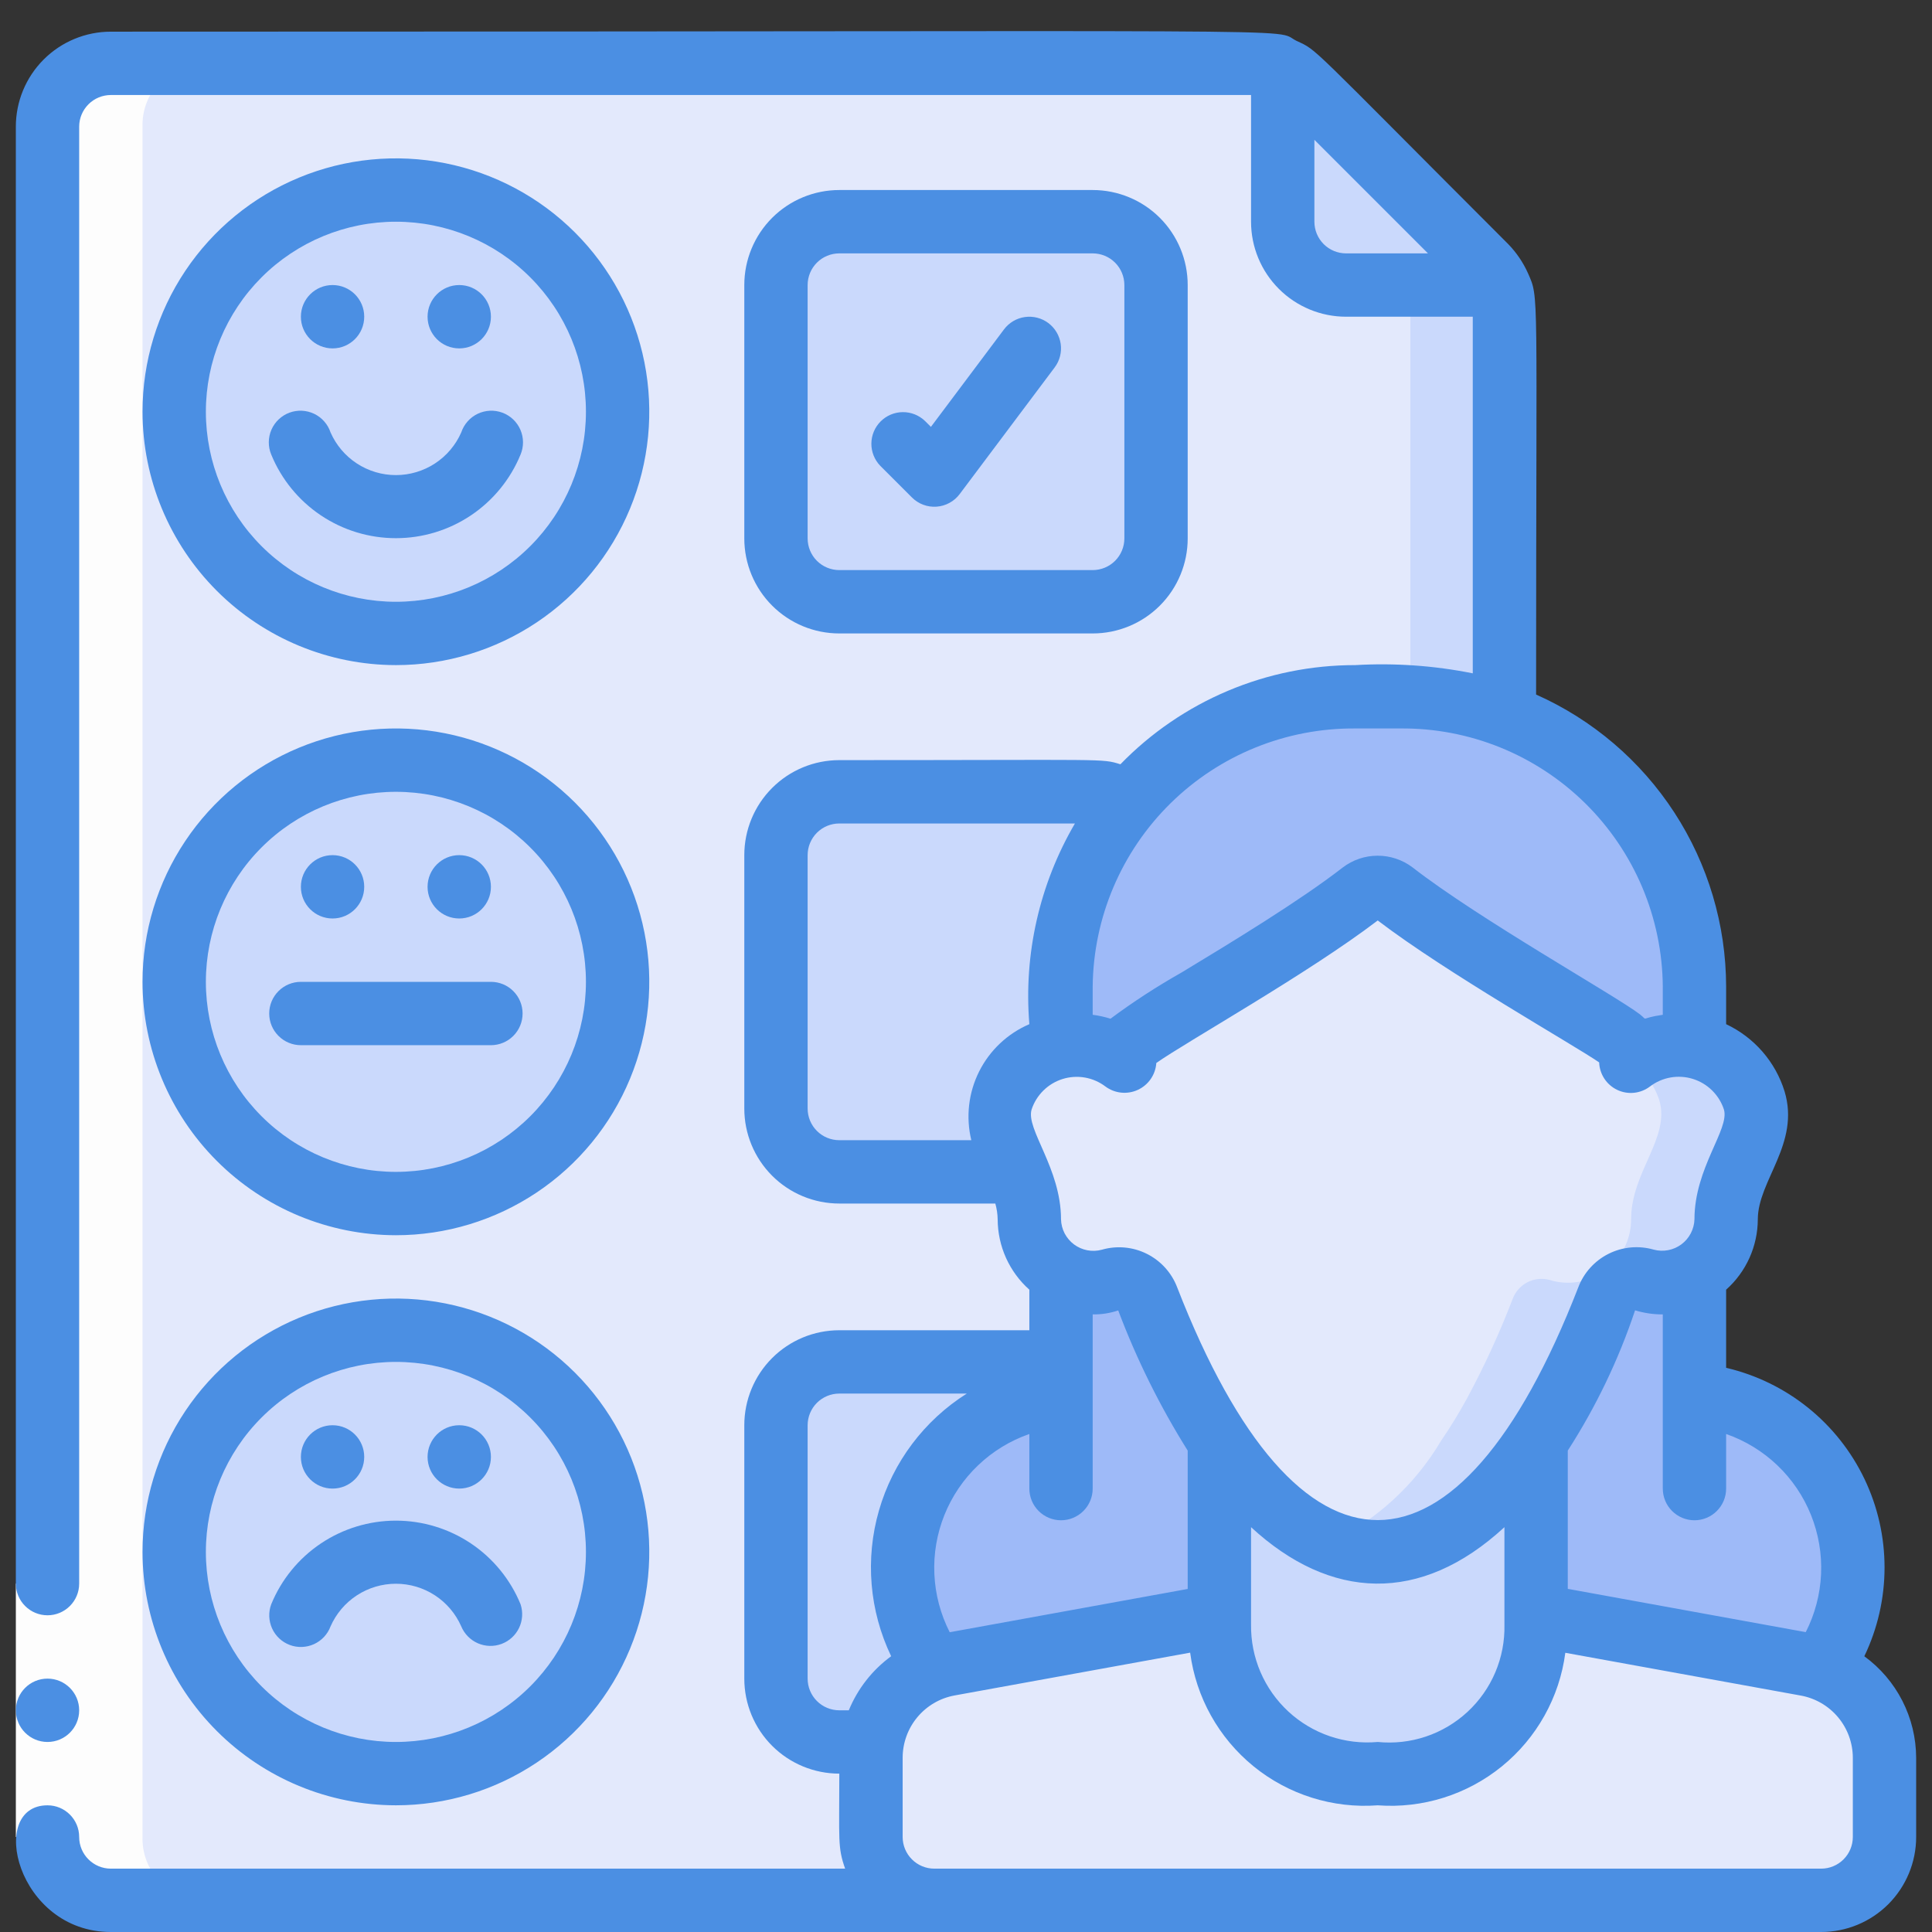 <svg width="100" height="100" viewBox="0 0 100 100" fill="none" xmlns="http://www.w3.org/2000/svg">
<rect x="0" y="0" width="100" height="100" fill="#333333" stroke="none"/>
<path d="M77.574 14.754H69.672C68.803 14.752 67.971 14.405 67.357 13.791C66.742 13.177 66.396 12.344 66.394 11.476V3.574C65.967 3.378 65.502 3.277 65.033 3.279H5.738C4.869 3.281 4.037 3.628 3.422 4.242C2.808 4.856 2.462 5.689 2.459 6.558V95.082C2.462 95.951 2.808 96.783 3.422 97.398C4.037 98.012 4.869 98.358 5.738 98.361H48.361C47.492 98.358 46.66 98.012 46.045 97.398C45.431 96.783 45.085 95.951 45.082 95.082V90.984C45.083 89.964 45.4 88.97 45.99 88.139C46.581 87.308 47.415 86.681 48.377 86.344C47.294 84.829 46.714 83.011 46.721 81.148C46.719 78.899 47.559 76.731 49.077 75.071C50.594 73.411 52.678 72.38 54.918 72.18V65.951C54.42 65.663 54.007 65.25 53.719 64.752C53.431 64.254 53.279 63.69 53.279 63.115C53.279 60.656 51.246 58.902 51.82 56.951C52.267 55.549 53.429 54.492 54.869 54.181H54.918V51.066C54.95 47.057 56.572 43.226 59.428 40.413C62.283 37.6 66.139 36.036 70.148 36.066H72.475C74.317 36.064 76.143 36.391 77.869 37.033V16.115C77.871 15.646 77.77 15.181 77.574 14.754ZM20.492 91.803C17.448 91.803 14.53 90.594 12.377 88.442C10.225 86.29 9.016 83.371 9.016 80.328C9.016 77.284 10.225 74.366 12.377 72.214C14.53 70.062 17.448 68.853 20.492 68.853C23.535 68.853 26.454 70.062 28.606 72.214C30.758 74.366 31.967 77.284 31.967 80.328C31.967 83.371 30.758 86.29 28.606 88.442C26.454 90.594 23.535 91.803 20.492 91.803ZM20.492 62.295C18.985 62.295 17.493 61.998 16.1 61.422C14.708 60.845 13.443 60 12.377 58.934C11.312 57.869 10.467 56.603 9.89 55.211C9.313 53.819 9.016 52.327 9.016 50.82C9.016 49.313 9.313 47.821 9.89 46.428C10.467 45.036 11.312 43.771 12.377 42.706C13.443 41.64 14.708 40.795 16.1 40.218C17.493 39.641 18.985 39.344 20.492 39.344C23.535 39.344 26.454 40.553 28.606 42.706C30.758 44.858 31.967 47.776 31.967 50.82C31.967 53.863 30.758 56.782 28.606 58.934C26.454 61.086 23.535 62.295 20.492 62.295ZM20.492 32.787C18.985 32.787 17.493 32.49 16.1 31.913C14.708 31.337 13.443 30.491 12.377 29.426C11.312 28.36 10.467 27.095 9.89 25.703C9.313 24.311 9.016 22.819 9.016 21.312C9.016 19.805 9.313 18.312 9.89 16.92C10.467 15.528 11.312 14.263 12.377 13.197C13.443 12.132 14.708 11.286 16.1 10.71C17.493 10.133 18.985 9.836 20.492 9.836C23.535 9.836 26.454 11.045 28.606 13.197C30.758 15.349 31.967 18.268 31.967 21.312C31.967 24.355 30.758 27.274 28.606 29.426C26.454 31.578 23.535 32.787 20.492 32.787Z" fill="#E3E9FC"/>
<path d="M40 86L40.5 72.5L41.5 70H47.5H52.5L53 72.5L49 76.5L47.5 80L48 84.5L47 87.5L44.5 90H41L40 86Z" fill="#CAD9FC"/>
<path d="M20.492 91.803C26.829 91.803 31.967 86.666 31.967 80.328C31.967 73.99 26.829 68.853 20.492 68.853C14.154 68.853 9.016 73.99 9.016 80.328C9.016 86.666 14.154 91.803 20.492 91.803Z" fill="#CAD9FC"/>
<path d="M20.492 62.295C26.829 62.295 31.967 57.157 31.967 50.82C31.967 44.482 26.829 39.344 20.492 39.344C14.154 39.344 9.016 44.482 9.016 50.82C9.016 57.157 14.154 62.295 20.492 62.295Z" fill="#CAD9FC"/>
<path d="M20.492 32.787C26.829 32.787 31.967 27.649 31.967 21.311C31.967 14.974 26.829 9.836 20.492 9.836C14.154 9.836 9.016 14.974 9.016 21.311C9.016 27.649 14.154 32.787 20.492 32.787Z" fill="#CAD9FC"/>
<path d="M77.574 14.754H69.672C68.803 14.752 67.971 14.405 67.357 13.791C66.742 13.177 66.396 12.344 66.393 11.475V3.574C66.754 3.738 67.082 3.967 67.361 4.246L76.902 13.787C77.18 14.066 77.41 14.393 77.574 14.754Z" fill="#CAD9FC"/>
<path d="M89.344 63.115C89.344 63.984 88.999 64.818 88.384 65.433C87.769 66.048 86.935 66.394 86.066 66.394C85.743 66.395 85.422 66.345 85.115 66.246C84.732 66.145 84.326 66.19 83.974 66.371C83.623 66.553 83.352 66.859 83.213 67.23C82.538 68.994 81.749 70.714 80.853 72.377C80.443 73.131 79.993 73.864 79.508 74.574C77.41 77.721 74.656 80.328 71.311 80.328C67.967 80.328 65.213 77.721 63.115 74.574C62.63 73.864 62.18 73.131 61.77 72.377C60.874 70.714 60.085 68.994 59.41 67.23C59.271 66.859 59 66.553 58.649 66.371C58.297 66.19 57.891 66.145 57.508 66.246C57.202 66.344 56.88 66.395 56.557 66.394C55.688 66.394 54.854 66.048 54.239 65.433C53.624 64.818 53.279 63.984 53.279 63.115C53.279 60.656 51.246 58.902 51.82 56.951C52.267 55.549 53.429 54.492 54.869 54.18H54.918C55.489 54.067 56.078 54.075 56.646 54.205C57.214 54.335 57.748 54.584 58.213 54.934C58.213 54.498 58.407 54.085 58.738 53.803C60.066 52.787 66.902 49 70.508 46.197C70.739 46.021 71.021 45.926 71.311 45.926C71.602 45.926 71.884 46.021 72.115 46.197C75.721 49 82.557 52.787 83.885 53.803C84.216 54.085 84.41 54.498 84.41 54.934C84.875 54.584 85.409 54.335 85.977 54.205C86.545 54.075 87.134 54.067 87.705 54.18H87.754C89.194 54.492 90.356 55.549 90.803 56.951C91.377 58.902 89.344 60.656 89.344 63.115Z" fill="#E3E9FC"/>
<path d="M90.803 56.951C90.583 56.262 90.186 55.643 89.65 55.157C89.115 54.67 88.461 54.334 87.754 54.181H87.705C87.134 54.067 86.545 54.075 85.978 54.205C85.41 54.335 84.876 54.583 84.412 54.933C85.103 55.435 85.62 56.14 85.887 56.951C86.459 58.902 84.426 60.656 84.426 63.115C84.426 63.984 84.081 64.819 83.466 65.433C82.851 66.048 82.017 66.394 81.148 66.394C80.825 66.395 80.504 66.346 80.197 66.246C79.814 66.145 79.408 66.19 79.056 66.371C78.705 66.553 78.434 66.859 78.295 67.23C77.62 68.995 76.831 70.714 75.934 72.377C75.525 73.131 75.075 73.864 74.59 74.574C73.239 76.856 71.243 78.688 68.853 79.836C69.633 80.156 70.467 80.322 71.311 80.328C74.656 80.328 77.41 77.722 79.508 74.574C79.993 73.864 80.443 73.131 80.853 72.377C81.749 70.714 82.538 68.995 83.213 67.23C83.352 66.859 83.623 66.553 83.974 66.371C84.326 66.19 84.732 66.145 85.115 66.246C85.421 66.344 85.743 66.395 86.066 66.394C86.935 66.394 87.769 66.048 88.384 65.433C88.999 64.819 89.344 63.984 89.344 63.115C89.344 60.656 91.377 58.902 90.803 56.951ZM53.294 54.933L53.295 54.935V54.931L53.294 54.933Z" fill="#CAD9FC"/>
<rect x="73" y="16" width="5" height="30" fill="#CAD9FC"/>
<path d="M87.705 51.066V54.181C87.134 54.067 86.545 54.075 85.977 54.205C85.409 54.335 84.875 54.584 84.41 54.935C84.409 54.719 84.362 54.507 84.272 54.312C84.181 54.116 84.049 53.943 83.885 53.803C82.557 52.787 75.721 49 72.115 46.197C71.884 46.022 71.602 45.926 71.311 45.926C71.021 45.926 70.739 46.022 70.508 46.197C66.902 49 60.066 52.787 58.738 53.803C58.574 53.943 58.442 54.116 58.351 54.312C58.261 54.507 58.214 54.719 58.213 54.935C57.748 54.584 57.214 54.335 56.646 54.205C56.078 54.075 55.489 54.067 54.918 54.181V51.066C54.95 47.057 56.572 43.226 59.428 40.413C62.283 37.6 66.139 36.037 70.147 36.066H72.475C74.317 36.064 76.143 36.391 77.869 37.033C79.884 37.781 81.717 38.949 83.246 40.459C84.657 41.842 85.779 43.492 86.544 45.313C87.31 47.134 87.705 49.09 87.705 51.066Z" fill="#9EBAF8"/>
<path d="M83.246 40.459C81.717 38.949 79.884 37.781 77.869 37.033C76.143 36.391 74.317 36.063 72.475 36.065H70.148C69.733 36.065 69.328 36.095 68.916 36.126C70.295 36.246 71.654 36.551 72.951 37.033C74.966 37.781 76.799 38.949 78.328 40.459C79.739 41.841 80.861 43.492 81.626 45.313C82.392 47.134 82.787 49.09 82.787 51.065V53.072C83.279 53.38 83.662 53.633 83.885 53.803C84.216 54.085 84.41 54.498 84.41 54.934C84.875 54.583 85.409 54.335 85.977 54.205C86.545 54.075 87.134 54.066 87.705 54.18V51.065C87.705 47.074 86.098 43.251 83.246 40.459Z" fill="#9EBAF8"/>
<path d="M97.541 90.984V95.082C97.538 95.951 97.192 96.783 96.578 97.397C95.963 98.012 95.131 98.358 94.262 98.361H48.361C47.492 98.358 46.66 98.012 46.045 97.397C45.431 96.783 45.085 95.951 45.082 95.082V90.984C45.082 89.833 45.486 88.719 46.223 87.835C46.96 86.952 47.983 86.355 49.115 86.147L63.115 83.606V84.098C63.113 85.153 63.327 86.197 63.745 87.165C64.162 88.133 64.774 89.006 65.543 89.728C66.311 90.45 67.219 91.007 68.212 91.364C69.204 91.721 70.259 91.871 71.311 91.803C72.364 91.871 73.419 91.721 74.411 91.364C75.404 91.007 76.312 90.45 77.081 89.728C77.849 89.006 78.461 88.133 78.878 87.165C79.296 86.197 79.51 85.153 79.508 84.098V83.606L93.508 86.147C94.64 86.355 95.663 86.952 96.4 87.835C97.137 88.719 97.541 89.833 97.541 90.984Z" fill="#E3E9FC"/>
<path d="M63.115 74.574V83.606L49.115 86.147C48.864 86.194 48.617 86.259 48.377 86.344C47.294 84.829 46.714 83.01 46.721 81.147C46.719 78.898 47.559 76.73 49.077 75.07C50.594 73.411 52.678 72.379 54.918 72.18V65.951C55.416 66.24 55.981 66.392 56.557 66.393C56.88 66.395 57.202 66.344 57.508 66.246C57.891 66.145 58.297 66.189 58.649 66.371C59 66.553 59.271 66.859 59.41 67.229C60.085 68.994 60.874 70.714 61.77 72.377C62.18 73.131 62.63 73.864 63.115 74.574Z" fill="#9EBAF8"/>
<path d="M79.508 74.574V84.098C79.51 85.153 79.296 86.197 78.878 87.165C78.461 88.133 77.849 89.006 77.081 89.728C76.312 90.45 75.404 91.007 74.411 91.364C73.419 91.721 72.364 91.871 71.311 91.803C70.259 91.871 69.204 91.721 68.212 91.364C67.219 91.007 66.311 90.45 65.543 89.728C64.774 89.006 64.162 88.133 63.745 87.165C63.327 86.197 63.113 85.153 63.115 84.098V74.574C65.213 77.721 67.967 80.328 71.311 80.328C74.656 80.328 77.41 77.721 79.508 74.574Z" fill="#CAD9FC"/>
<path d="M95.902 81.147C95.909 83.01 95.329 84.829 94.246 86.344C94.006 86.259 93.759 86.194 93.508 86.147L79.508 83.606V74.574C79.993 73.864 80.443 73.131 80.853 72.377C81.749 70.714 82.538 68.994 83.213 67.229C83.352 66.859 83.623 66.553 83.974 66.371C84.326 66.189 84.732 66.145 85.115 66.246C85.421 66.344 85.743 66.395 86.066 66.393C86.641 66.392 87.207 66.24 87.705 65.951V72.18C89.945 72.379 92.029 73.411 93.546 75.07C95.064 76.73 95.904 78.898 95.902 81.147Z" fill="#9EBAF8"/>
<rect x="40" y="12" width="20" height="19" fill="#CAD9FC"/>
<path d="M87.705 72.18V65.951C87.207 66.24 86.641 66.392 86.066 66.393C85.743 66.395 85.422 66.345 85.115 66.246C84.732 66.145 84.326 66.189 83.974 66.371C83.623 66.553 83.352 66.859 83.213 67.229C83.084 67.569 82.939 67.929 82.787 68.298V72.18C85.027 72.379 87.111 73.411 88.628 75.07C90.146 76.73 90.986 78.898 90.984 81.147C90.984 82.665 90.592 84.159 89.851 85.484L93.508 86.139C93.759 86.185 94.005 86.251 94.246 86.336C95.328 84.823 95.907 83.008 95.902 81.147C95.904 78.898 95.064 76.73 93.546 75.07C92.029 73.411 89.945 72.379 87.705 72.18Z" fill="#9EBAF8"/>
<path d="M10.441 98.361C9.601 98.329 8.808 97.966 8.234 97.352C7.66 96.738 7.352 95.922 7.377 95.082V6.557C7.352 5.717 7.661 4.901 8.235 4.287C8.809 3.673 9.603 3.31 10.443 3.279H5.738C5.304 3.266 4.872 3.342 4.468 3.502C4.064 3.662 3.698 3.903 3.391 4.21C3.084 4.517 2.842 4.884 2.682 5.288C2.522 5.691 2.446 6.123 2.459 6.557V95.082C2.446 95.516 2.522 95.948 2.683 96.352C2.843 96.755 3.084 97.122 3.391 97.429C3.698 97.736 4.065 97.977 4.468 98.137C4.872 98.297 5.304 98.373 5.738 98.361H10.441Z" fill="#FDFDFD"/>
<path d="M42.5 41H56L57 42L56 44.5L55 49V53L53.5 55L52.5 56.5L52 59L50 60.5H43L40 59.5V55.5V43.5L42.5 41Z" fill="#CAD9FC"/>
<path d="M0.82 81.967H4.098V95.082H0.82V81.967Z" fill="#FDFDFD"/>
<path d="M20.492 34.426C23.086 34.426 25.621 33.657 27.778 32.216C29.935 30.775 31.616 28.727 32.608 26.33C33.601 23.934 33.861 21.297 33.355 18.753C32.849 16.209 31.599 13.872 29.765 12.038C27.931 10.204 25.594 8.955 23.05 8.449C20.506 7.943 17.869 8.202 15.473 9.195C13.077 10.188 11.028 11.869 9.587 14.025C8.146 16.182 7.377 18.718 7.377 21.311C7.381 24.789 8.764 28.122 11.223 30.581C13.681 33.039 17.015 34.422 20.492 34.426ZM20.492 11.476C23.101 11.476 25.602 12.512 27.447 14.356C29.292 16.201 30.328 18.703 30.328 21.311C30.328 23.92 29.292 26.422 27.447 28.267C25.602 30.111 23.101 31.148 20.492 31.148C17.883 31.148 15.381 30.111 13.537 28.267C11.692 26.422 10.656 23.92 10.656 21.311C10.656 18.703 11.692 16.201 13.537 14.356C15.381 12.512 17.883 11.476 20.492 11.476Z" fill="#4B8FE3"/>
<path d="M26.944 23.528C27.029 23.325 27.072 23.106 27.071 22.886C27.069 22.665 27.023 22.447 26.936 22.245C26.848 22.043 26.721 21.86 26.561 21.708C26.401 21.556 26.212 21.438 26.006 21.361C25.799 21.284 25.579 21.249 25.359 21.259C25.139 21.269 24.923 21.323 24.724 21.418C24.525 21.513 24.347 21.647 24.202 21.813C24.056 21.978 23.945 22.171 23.875 22.38C23.587 23.038 23.113 23.597 22.513 23.989C21.912 24.382 21.21 24.591 20.492 24.591C19.774 24.591 19.072 24.382 18.471 23.989C17.87 23.597 17.397 23.038 17.108 22.38C17.039 22.171 16.928 21.978 16.782 21.813C16.636 21.647 16.459 21.513 16.26 21.418C16.061 21.323 15.845 21.269 15.625 21.259C15.405 21.249 15.185 21.284 14.978 21.361C14.772 21.438 14.583 21.556 14.423 21.708C14.263 21.86 14.136 22.043 14.048 22.245C13.96 22.447 13.915 22.665 13.913 22.886C13.912 23.106 13.954 23.325 14.039 23.528C14.564 24.808 15.458 25.903 16.607 26.674C17.756 27.445 19.108 27.856 20.492 27.856C21.875 27.856 23.228 27.445 24.377 26.674C25.526 25.903 26.419 24.808 26.944 23.528Z" fill="#4B8FE3"/>
<path d="M17.213 18.033C18.119 18.033 18.852 17.299 18.852 16.393C18.852 15.488 18.119 14.754 17.213 14.754C16.308 14.754 15.574 15.488 15.574 16.393C15.574 17.299 16.308 18.033 17.213 18.033Z" fill="#4B8FE3"/>
<path d="M23.77 18.033C24.676 18.033 25.41 17.299 25.41 16.393C25.41 15.488 24.676 14.754 23.77 14.754C22.865 14.754 22.131 15.488 22.131 16.393C22.131 17.299 22.865 18.033 23.77 18.033Z" fill="#4B8FE3"/>
<path d="M20.492 63.935C23.086 63.935 25.621 63.165 27.778 61.724C29.935 60.283 31.616 58.235 32.608 55.839C33.601 53.442 33.861 50.805 33.355 48.261C32.849 45.717 31.599 43.38 29.765 41.546C27.931 39.712 25.594 38.463 23.05 37.957C20.506 37.451 17.869 37.711 15.473 38.703C13.077 39.696 11.028 41.377 9.587 43.534C8.146 45.69 7.377 48.226 7.377 50.82C7.381 54.297 8.764 57.63 11.223 60.089C13.681 62.548 17.015 63.931 20.492 63.935ZM20.492 40.984C23.101 40.984 25.602 42.02 27.447 43.865C29.292 45.709 30.328 48.211 30.328 50.82C30.328 53.428 29.292 55.93 27.447 57.775C25.602 59.62 23.101 60.656 20.492 60.656C17.883 60.656 15.381 59.62 13.537 57.775C11.692 55.93 10.656 53.428 10.656 50.82C10.656 48.211 11.692 45.709 13.537 43.865C15.381 42.02 17.883 40.984 20.492 40.984Z" fill="#4B8FE3"/>
<path d="M17.213 47.541C18.119 47.541 18.852 46.807 18.852 45.902C18.852 44.996 18.119 44.262 17.213 44.262C16.308 44.262 15.574 44.996 15.574 45.902C15.574 46.807 16.308 47.541 17.213 47.541Z" fill="#4B8FE3"/>
<path d="M23.77 47.541C24.676 47.541 25.41 46.807 25.41 45.902C25.41 44.996 24.676 44.262 23.77 44.262C22.865 44.262 22.131 44.996 22.131 45.902C22.131 46.807 22.865 47.541 23.77 47.541Z" fill="#4B8FE3"/>
<path d="M20.492 93.442C23.086 93.442 25.621 92.673 27.778 91.232C29.935 89.791 31.616 87.743 32.608 85.346C33.601 82.95 33.861 80.313 33.355 77.769C32.849 75.225 31.599 72.888 29.765 71.054C27.931 69.22 25.594 67.971 23.05 67.465C20.506 66.959 17.869 67.219 15.473 68.211C13.077 69.204 11.028 70.885 9.587 73.041C8.146 75.198 7.377 77.734 7.377 80.328C7.381 83.805 8.764 87.138 11.223 89.597C13.681 92.055 17.015 93.439 20.492 93.442ZM20.492 70.492C23.101 70.492 25.602 71.528 27.447 73.373C29.292 75.217 30.328 77.719 30.328 80.328C30.328 82.936 29.292 85.438 27.447 87.283C25.602 89.127 23.101 90.164 20.492 90.164C17.883 90.164 15.381 89.127 13.537 87.283C11.692 85.438 10.656 82.936 10.656 80.328C10.656 77.719 11.692 75.217 13.537 73.373C15.381 71.528 17.883 70.492 20.492 70.492Z" fill="#4B8FE3"/>
<path d="M14.997 85.143C15.198 85.219 15.413 85.254 15.628 85.246C15.843 85.239 16.055 85.19 16.251 85.101C16.447 85.012 16.624 84.885 16.771 84.728C16.918 84.57 17.033 84.385 17.108 84.184C17.397 83.526 17.87 82.968 18.471 82.575C19.072 82.183 19.774 81.974 20.492 81.974C21.21 81.974 21.912 82.183 22.513 82.575C23.113 82.968 23.587 83.526 23.875 84.184C24.039 84.575 24.348 84.888 24.737 85.057C25.126 85.225 25.565 85.237 25.963 85.088C26.36 84.939 26.684 84.643 26.867 84.26C27.05 83.877 27.078 83.439 26.944 83.036C26.419 81.756 25.526 80.661 24.377 79.89C23.228 79.12 21.875 78.708 20.492 78.708C19.108 78.708 17.756 79.12 16.607 79.89C15.458 80.661 14.564 81.756 14.039 83.036C13.888 83.442 13.904 83.892 14.083 84.287C14.262 84.682 14.591 84.99 14.997 85.143Z" fill="#4B8FE3"/>
<path d="M17.213 77.049C18.119 77.049 18.852 76.315 18.852 75.41C18.852 74.504 18.119 73.77 17.213 73.77C16.308 73.77 15.574 74.504 15.574 75.41C15.574 76.315 16.308 77.049 17.213 77.049Z" fill="#4B8FE3"/>
<path d="M23.77 77.049C24.676 77.049 25.41 76.315 25.41 75.41C25.41 74.504 24.676 73.77 23.77 73.77C22.865 73.77 22.131 74.504 22.131 75.41C22.131 76.315 22.865 77.049 23.77 77.049Z" fill="#4B8FE3"/>
<path d="M15.574 54.099H25.41C25.845 54.099 26.262 53.926 26.569 53.618C26.877 53.311 27.049 52.894 27.049 52.459C27.049 52.024 26.877 51.607 26.569 51.3C26.262 50.992 25.845 50.82 25.41 50.82H15.574C15.139 50.82 14.722 50.992 14.415 51.3C14.107 51.607 13.934 52.024 13.934 52.459C13.934 52.894 14.107 53.311 14.415 53.618C14.722 53.926 15.139 54.099 15.574 54.099Z" fill="#4B8FE3"/>
<path d="M2.459 90.164C3.364 90.164 4.098 89.43 4.098 88.525C4.098 87.619 3.364 86.885 2.459 86.885C1.554 86.885 0.82 87.619 0.82 88.525C0.82 89.43 1.554 90.164 2.459 90.164Z" fill="#4B8FE3"/>
<path d="M43.443 32.787H56.557C57.862 32.787 59.113 32.269 60.035 31.346C60.957 30.424 61.475 29.173 61.475 27.869V14.754C61.475 13.45 60.957 12.199 60.035 11.276C59.113 10.354 57.862 9.836 56.557 9.836H43.443C42.138 9.836 40.887 10.354 39.965 11.276C39.043 12.199 38.525 13.45 38.525 14.754V27.869C38.525 29.173 39.043 30.424 39.965 31.346C40.887 32.269 42.138 32.787 43.443 32.787ZM41.803 14.754C41.803 14.319 41.976 13.902 42.283 13.595C42.591 13.287 43.008 13.115 43.443 13.115H56.557C56.992 13.115 57.409 13.287 57.717 13.595C58.024 13.902 58.197 14.319 58.197 14.754V27.869C58.197 28.303 58.024 28.721 57.717 29.028C57.409 29.335 56.992 29.508 56.557 29.508H43.443C43.008 29.508 42.591 29.335 42.283 29.028C41.976 28.721 41.803 28.303 41.803 27.869V14.754Z" fill="#4B8FE3"/>
<path d="M47.202 25.749C47.368 25.915 47.568 26.044 47.788 26.126C48.008 26.208 48.243 26.242 48.477 26.225C48.711 26.209 48.939 26.142 49.145 26.029C49.352 25.917 49.531 25.762 49.672 25.574L54.59 19.017C54.851 18.669 54.963 18.232 54.902 17.801C54.84 17.371 54.61 16.982 54.262 16.721C54.09 16.592 53.894 16.498 53.685 16.445C53.477 16.391 53.26 16.38 53.047 16.41C52.616 16.471 52.228 16.701 51.967 17.049L48.184 22.095L47.88 21.792C47.571 21.493 47.157 21.328 46.727 21.332C46.297 21.335 45.886 21.508 45.582 21.812C45.278 22.116 45.106 22.527 45.102 22.957C45.098 23.387 45.264 23.801 45.562 24.11L47.202 25.749Z" fill="#4B8FE3"/>
<path d="M96.497 85.728C97.185 84.296 97.543 82.727 97.544 81.138C97.545 79.549 97.189 77.98 96.503 76.547C95.816 75.114 94.817 73.853 93.578 72.858C92.338 71.863 90.892 71.159 89.344 70.798V66.754C89.858 66.297 90.269 65.736 90.552 65.109C90.834 64.482 90.981 63.803 90.984 63.115C90.984 61.105 93.184 59.2 92.369 56.489C92.134 55.731 91.744 55.03 91.223 54.431C90.702 53.833 90.062 53.349 89.344 53.011V51.066C89.339 47.865 88.407 44.735 86.662 42.053C84.916 39.37 82.432 37.251 79.508 35.949C79.508 14.595 79.672 15.487 79.09 14.146C78.839 13.584 78.49 13.071 78.061 12.63C67.541 2.107 68.228 2.638 67.108 2.115C65.738 1.436 70.621 1.639 5.738 1.639C4.433 1.639 3.182 2.158 2.26 3.08C1.338 4.002 0.82 5.253 0.82 6.557L0.82 81.967C0.82 82.402 0.992 82.819 1.3 83.126C1.607 83.434 2.024 83.607 2.459 83.607C2.894 83.607 3.311 83.434 3.618 83.126C3.926 82.819 4.098 82.402 4.098 81.967V6.557C4.098 6.123 4.271 5.706 4.579 5.398C4.886 5.091 5.303 4.918 5.738 4.918H64.754V11.475C64.754 12.78 65.272 14.031 66.195 14.953C67.117 15.875 68.368 16.393 69.672 16.393H76.23V34.852C74.229 34.451 72.185 34.308 70.148 34.426C67.881 34.424 65.637 34.877 63.549 35.759C61.461 36.641 59.571 37.933 57.992 39.559C56.985 39.251 57.498 39.344 43.443 39.344C42.138 39.344 40.887 39.862 39.965 40.785C39.043 41.707 38.525 42.958 38.525 44.262V57.377C38.525 58.681 39.043 59.932 39.965 60.855C40.887 61.777 42.138 62.295 43.443 62.295H51.518C51.593 62.562 51.634 62.837 51.639 63.115C51.642 63.803 51.789 64.482 52.071 65.109C52.354 65.736 52.765 66.297 53.279 66.754V68.853H43.443C42.138 68.853 40.887 69.371 39.965 70.293C39.043 71.215 38.525 72.466 38.525 73.77V86.885C38.525 88.19 39.043 89.441 39.965 90.363C40.887 91.285 42.138 91.803 43.443 91.803C43.443 95.246 43.351 95.615 43.744 96.721H5.738C4.833 96.721 4.098 95.987 4.098 95.082C4.098 94.177 3.364 93.443 2.459 93.443C-0.67 93.443 0.861 100 5.738 100H94.262C95.567 100 96.818 99.482 97.74 98.56C98.662 97.637 99.18 96.386 99.18 95.082V90.984C99.177 89.958 98.932 88.948 98.466 88.035C98 87.122 97.325 86.332 96.497 85.728ZM68.033 11.475V7.236L73.912 13.115H69.672C69.237 13.115 68.82 12.942 68.513 12.635C68.206 12.327 68.033 11.91 68.033 11.475ZM87.705 78.689C88.14 78.689 88.557 78.516 88.864 78.208C89.172 77.901 89.344 77.484 89.344 77.049V74.223C90.333 74.568 91.237 75.12 91.994 75.843C92.752 76.566 93.346 77.442 93.736 78.414C94.126 79.386 94.304 80.43 94.258 81.476C94.211 82.522 93.941 83.546 93.466 84.479L81.148 82.239V75.082C82.607 72.817 83.778 70.379 84.631 67.823C85.097 67.964 85.58 68.036 86.066 68.033V77.049C86.066 77.484 86.238 77.901 86.546 78.208C86.853 78.516 87.27 78.689 87.705 78.689ZM54.918 63.115C54.918 60.466 53.089 58.451 53.395 57.429C53.517 57.057 53.727 56.72 54.006 56.445C54.285 56.17 54.626 55.965 55 55.849C55.374 55.732 55.77 55.707 56.156 55.774C56.542 55.842 56.906 56.001 57.218 56.238C57.456 56.414 57.738 56.524 58.033 56.554C58.329 56.584 58.627 56.535 58.896 56.41C59.165 56.285 59.396 56.09 59.564 55.846C59.732 55.601 59.831 55.316 59.851 55.02C61.362 53.948 67.72 50.385 71.311 47.643C74.88 50.367 81.425 54.064 82.772 54.989C82.783 55.289 82.876 55.581 83.041 55.832C83.206 56.083 83.437 56.284 83.709 56.413C83.981 56.542 84.283 56.593 84.582 56.562C84.881 56.53 85.166 56.417 85.405 56.234C85.717 55.997 86.082 55.838 86.468 55.77C86.854 55.703 87.251 55.728 87.625 55.845C87.999 55.962 88.34 56.166 88.619 56.442C88.898 56.717 89.108 57.055 89.23 57.428C89.534 58.448 87.705 60.446 87.705 63.111C87.697 63.364 87.632 63.612 87.515 63.837C87.398 64.061 87.232 64.256 87.029 64.407C86.826 64.558 86.591 64.661 86.343 64.708C86.094 64.755 85.838 64.746 85.594 64.68C84.816 64.457 83.982 64.534 83.258 64.897C82.535 65.26 81.974 65.882 81.689 66.639C75.459 82.662 67.19 82.723 60.933 66.639C60.647 65.883 60.087 65.262 59.364 64.9C58.641 64.537 57.808 64.461 57.031 64.685C56.786 64.752 56.53 64.761 56.281 64.714C56.032 64.667 55.797 64.564 55.593 64.413C55.39 64.262 55.224 64.066 55.106 63.842C54.989 63.617 54.925 63.368 54.918 63.115ZM64.754 79.046C68.853 82.826 73.521 83.057 77.869 79.046V84.098C77.888 84.943 77.727 85.781 77.397 86.559C77.067 87.336 76.576 88.034 75.956 88.608C75.336 89.181 74.602 89.617 73.801 89.885C73 90.153 72.152 90.248 71.311 90.164C70.473 90.24 69.628 90.138 68.831 89.867C68.034 89.595 67.303 89.16 66.685 88.588C66.067 88.016 65.576 87.321 65.243 86.548C64.911 85.775 64.744 84.94 64.754 84.098V79.046ZM70.148 37.705H72.475C74.245 37.688 76.001 38.021 77.643 38.684C79.284 39.347 80.778 40.327 82.041 41.568C83.303 42.809 84.308 44.286 84.999 45.916C85.689 47.546 86.052 49.296 86.066 51.066V52.525C84.808 52.705 85.349 52.869 84.882 52.502C83.607 51.528 76.569 47.584 73.105 44.89C72.585 44.499 71.951 44.288 71.299 44.291C70.648 44.293 70.016 44.508 69.498 44.903C67.298 46.613 63.761 48.762 61.167 50.331C59.889 51.053 58.657 51.851 57.48 52.728C57.179 52.634 56.87 52.566 56.557 52.525V51.066C56.592 47.493 58.042 44.08 60.59 41.575C63.138 39.071 66.575 37.679 70.148 37.705ZM41.803 57.377V44.262C41.803 43.828 41.976 43.411 42.283 43.103C42.591 42.796 43.008 42.623 43.443 42.623H55.638C53.803 45.761 52.98 49.389 53.279 53.011C52.149 53.496 51.228 54.365 50.678 55.464C50.128 56.563 49.986 57.822 50.275 59.016H43.443C43.008 59.016 42.591 58.844 42.283 58.536C41.976 58.229 41.803 57.812 41.803 57.377ZM57.879 67.828C58.833 70.36 60.038 72.79 61.475 75.082V82.244L49.157 84.484C48.681 83.55 48.41 82.526 48.363 81.479C48.315 80.433 48.493 79.388 48.883 78.416C49.274 77.443 49.868 76.566 50.627 75.843C51.385 75.12 52.289 74.567 53.279 74.223V77.049C53.279 77.484 53.451 77.901 53.759 78.208C54.066 78.516 54.483 78.689 54.918 78.689C55.353 78.689 55.77 78.516 56.077 78.208C56.385 77.901 56.557 77.484 56.557 77.049V68.033C57.007 68.041 57.453 67.971 57.879 67.828ZM41.803 86.885V73.77C41.803 73.336 41.976 72.919 42.283 72.611C42.591 72.304 43.008 72.131 43.443 72.131H50.041C47.835 73.523 46.217 75.677 45.495 78.183C44.773 80.69 44.998 83.374 46.126 85.726C45.151 86.439 44.393 87.407 43.934 88.525H43.443C43.008 88.525 42.591 88.352 42.283 88.044C41.976 87.737 41.803 87.32 41.803 86.885ZM95.902 95.082C95.902 95.517 95.729 95.934 95.421 96.241C95.114 96.549 94.697 96.721 94.262 96.721H48.361C47.926 96.721 47.509 96.549 47.202 96.241C46.894 95.934 46.721 95.517 46.721 95.082V90.984C46.721 90.216 46.99 89.472 47.482 88.882C47.974 88.292 48.657 87.893 49.413 87.756L61.602 85.541C61.904 87.849 63.079 89.954 64.884 91.424C66.69 92.893 68.99 93.616 71.311 93.443C73.632 93.616 75.931 92.894 77.737 91.426C79.542 89.958 80.718 87.855 81.021 85.548L93.208 87.762C93.963 87.899 94.646 88.297 95.138 88.885C95.63 89.474 95.901 90.216 95.902 90.984V95.082Z" fill="#4B8FE3"/>
</svg>

